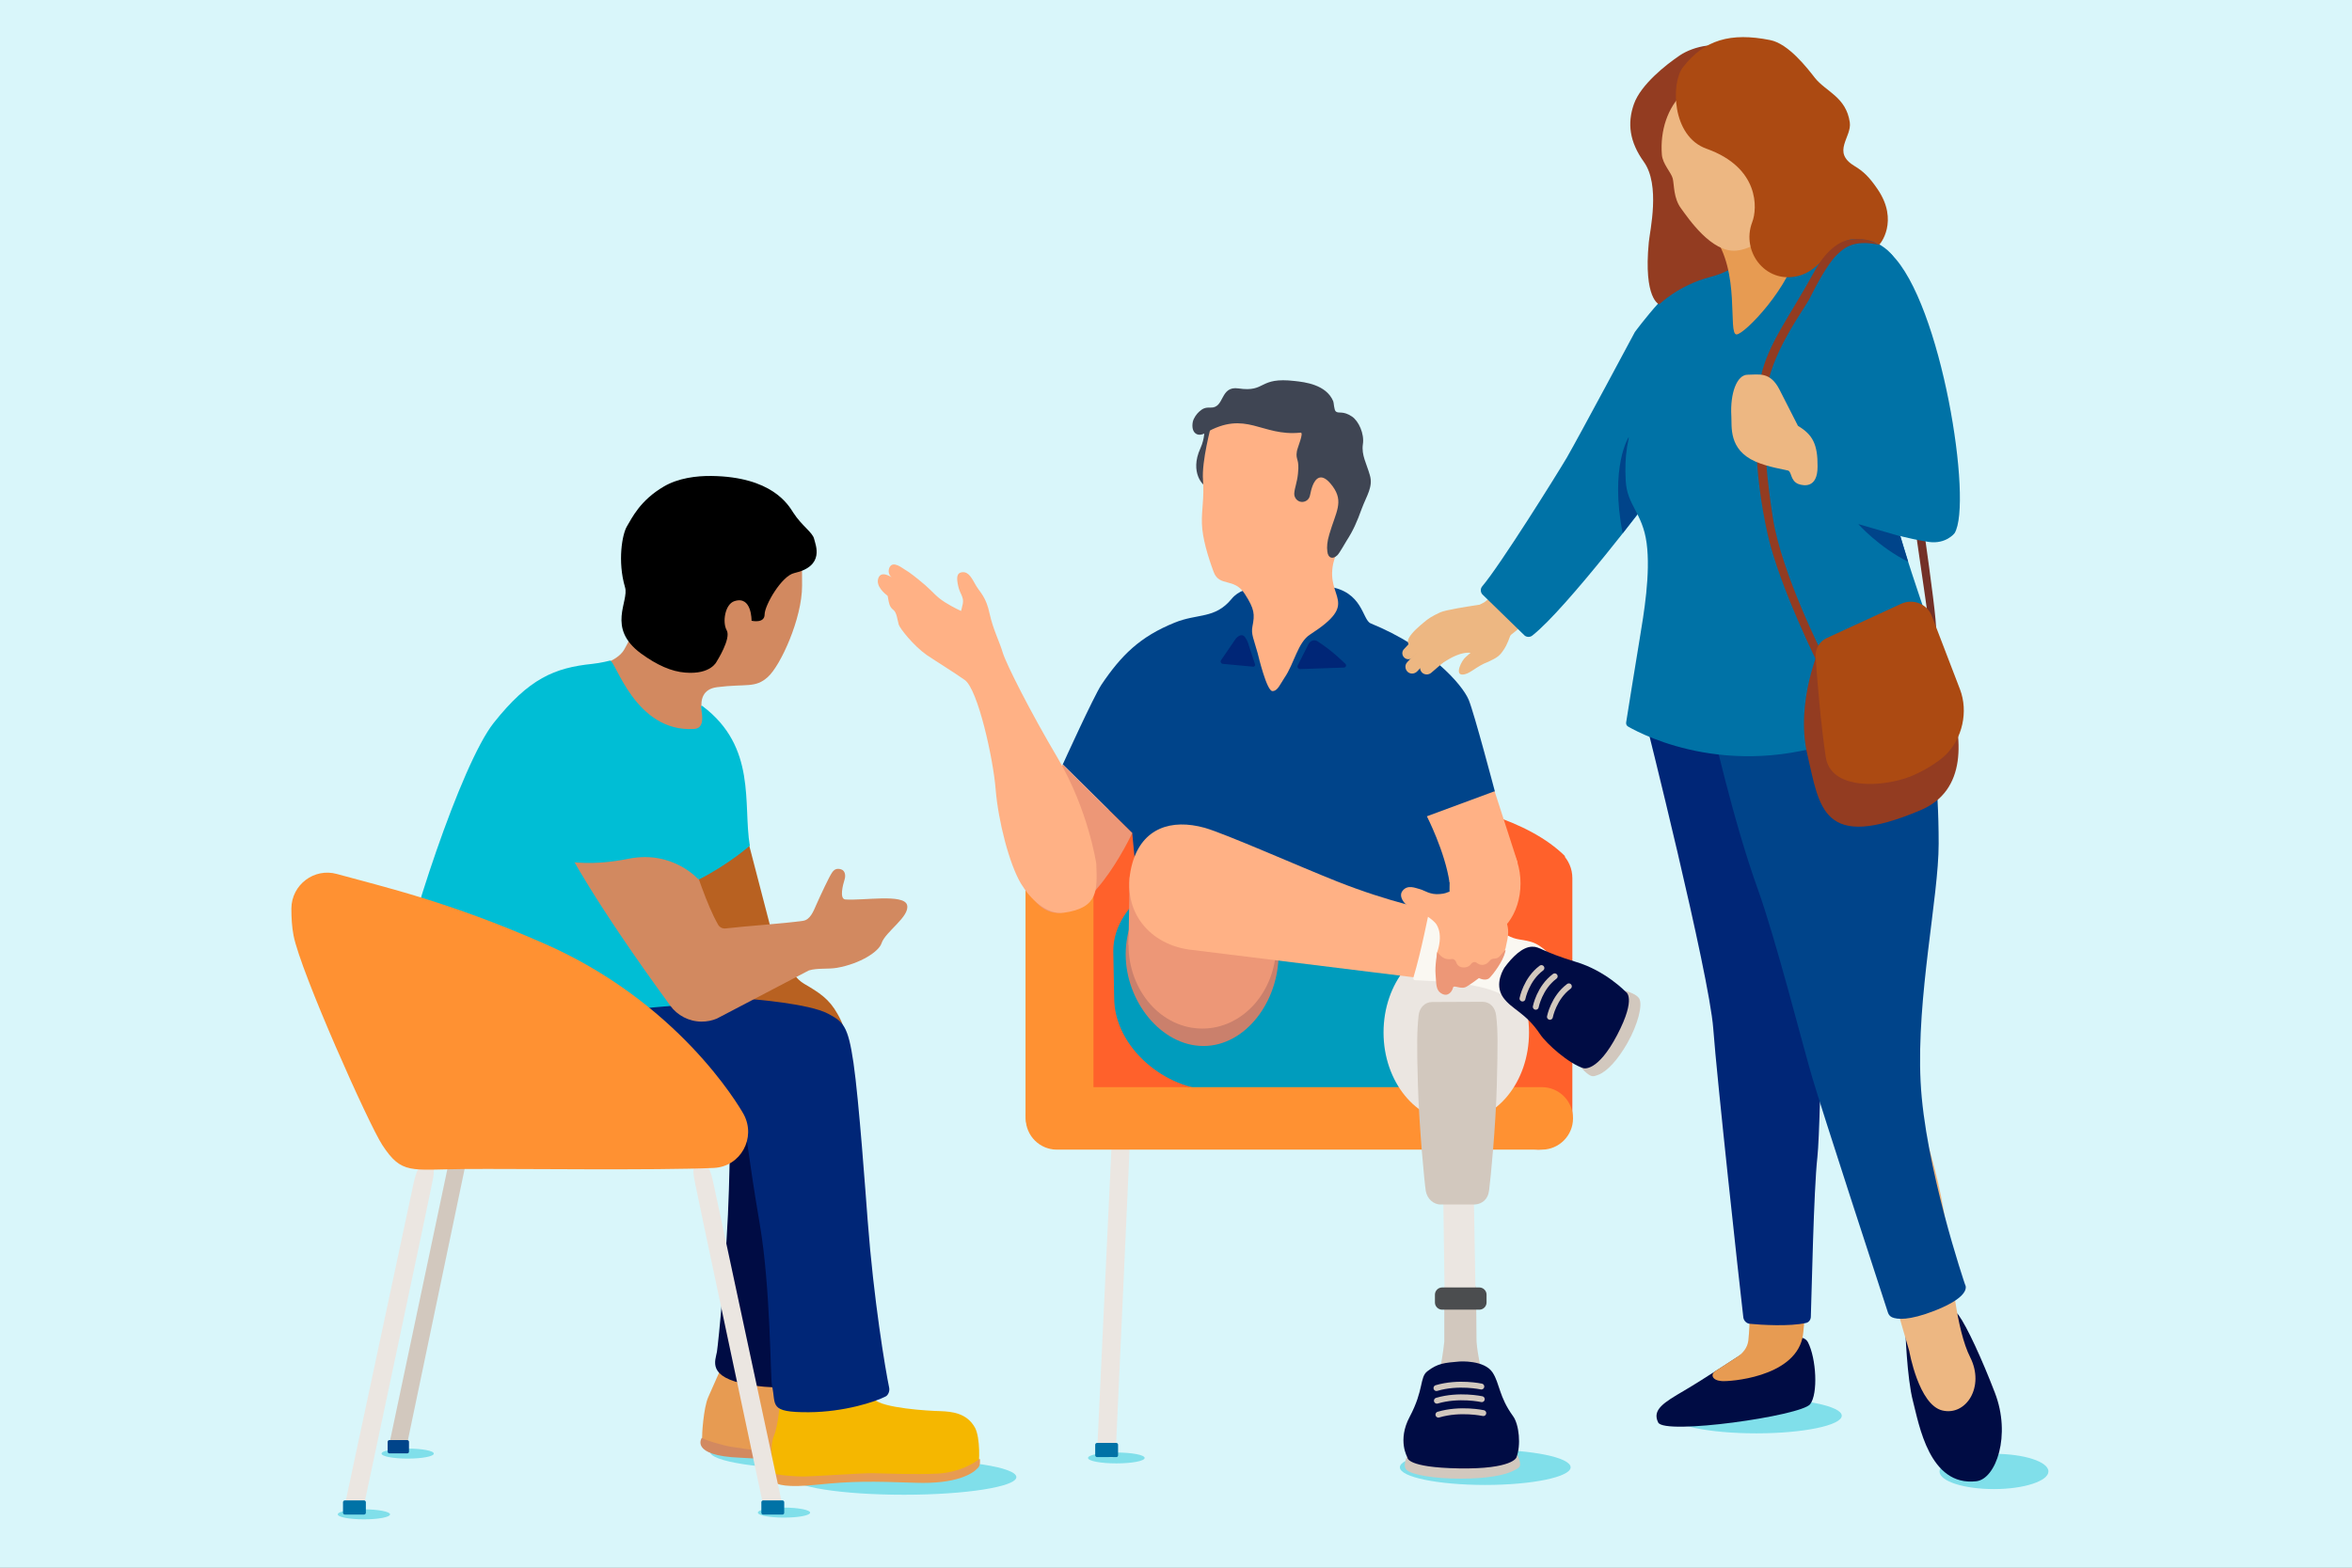 <?xml version="1.0" encoding="utf-8"?>
<!-- Generator: Adobe Illustrator 27.9.5, SVG Export Plug-In . SVG Version: 9.03 Build 54986)  -->
<svg version="1.1" id="Layer_1" xmlns="http://www.w3.org/2000/svg" xmlns:xlink="http://www.w3.org/1999/xlink" x="0px" y="0px"
	 viewBox="0 0 1080 720" style="enable-background:new 0 0 1080 720;" xml:space="preserve">
<rect x="0" y="0" width="1080" height="720" fill="#808080" stroke="none"/>
<style type="text/css">
	.st0{clip-path:url(#SVGID_00000029730631478298887140000011243046308536958628_);fill:#D9F6FA;}
	.st1{clip-path:url(#SVGID_00000029730631478298887140000011243046308536958628_);}
	.st2{clip-path:url(#SVGID_00000137090652622695310870000000533598315739580321_);fill:#80DFEA;}
	.st3{clip-path:url(#SVGID_00000137090652622695310870000000533598315739580321_);fill:#B86121;}
	.st4{clip-path:url(#SVGID_00000137090652622695310870000000533598315739580321_);fill:#EBE6E1;}
	.st5{clip-path:url(#SVGID_00000137090652622695310870000000533598315739580321_);fill:#0072A6;}
	.st6{clip-path:url(#SVGID_00000137090652622695310870000000533598315739580321_);fill:#FF612B;}
	.st7{clip-path:url(#SVGID_00000137090652622695310870000000533598315739580321_);fill:#009CBD;}
	.st8{clip-path:url(#SVGID_00000137090652622695310870000000533598315739580321_);fill:#FF9132;}
	.st9{clip-path:url(#SVGID_00000137090652622695310870000000533598315739580321_);fill:#3F4553;}
	.st10{clip-path:url(#SVGID_00000137090652622695310870000000533598315739580321_);fill:#CA806C;}
	.st11{clip-path:url(#SVGID_00000137090652622695310870000000533598315739580321_);fill:#00448A;}
	.st12{clip-path:url(#SVGID_00000137090652622695310870000000533598315739580321_);fill:#D2C8BE;}
	.st13{clip-path:url(#SVGID_00000137090652622695310870000000533598315739580321_);fill:#E79B52;}
	.st14{clip-path:url(#SVGID_00000137090652622695310870000000533598315739580321_);fill:#D28960;}
	.st15{clip-path:url(#SVGID_00000137090652622695310870000000533598315739580321_);fill:#000C44;}
	.st16{clip-path:url(#SVGID_00000137090652622695310870000000533598315739580321_);fill:#F5B700;}
	.st17{clip-path:url(#SVGID_00000137090652622695310870000000533598315739580321_);fill:#002677;}
	.st18{clip-path:url(#SVGID_00000137090652622695310870000000533598315739580321_);fill:#00BED5;}
	.st19{clip-path:url(#SVGID_00000137090652622695310870000000533598315739580321_);fill:#FFB185;}
	.st20{clip-path:url(#SVGID_00000137090652622695310870000000533598315739580321_);fill:#ED9777;}
	.st21{clip-path:url(#SVGID_00000137090652622695310870000000533598315739580321_);fill:#4B4D4F;}
	
		.st22{clip-path:url(#SVGID_00000137090652622695310870000000533598315739580321_);fill:none;stroke:#D2C8BE;stroke-width:2.711;stroke-linecap:round;stroke-miterlimit:10;}
	.st23{clip-path:url(#SVGID_00000137090652622695310870000000533598315739580321_);fill:#FAF8F2;}
	
		.st24{clip-path:url(#SVGID_00000137090652622695310870000000533598315739580321_);fill:none;stroke:#D2C8BE;stroke-width:2.696;stroke-linecap:round;stroke-miterlimit:10;}
	.st25{clip-path:url(#SVGID_00000137090652622695310870000000533598315739580321_);}
	.st26{clip-path:url(#SVGID_00000137090652622695310870000000533598315739580321_);fill:#EDB782;}
	.st27{clip-path:url(#SVGID_00000137090652622695310870000000533598315739580321_);fill:#733127;}
	.st28{clip-path:url(#SVGID_00000137090652622695310870000000533598315739580321_);fill:#933C21;}
	.st29{clip-path:url(#SVGID_00000137090652622695310870000000533598315739580321_);fill:#AC4A12;}
	.st30{opacity:0.23;clip-path:url(#SVGID_00000133523442940153126180000001562902825022941885_);}
	.st31{clip-path:url(#SVGID_00000078749300938899792260000013305025194907228586_);}
</style>
<g>
	<g>
		<defs>
			<rect id="SVGID_1_" x="-15" y="-193" width="1106" height="1106"/>
		</defs>
		<clipPath id="SVGID_00000090996632688163787570000006705192052528238501_">
			<use xlink:href="#SVGID_1_"  style="overflow:visible;"/>
		</clipPath>
		
			<rect x="-15" y="-193" style="clip-path:url(#SVGID_00000090996632688163787570000006705192052528238501_);fill:#D9F6FA;" width="1106" height="1106"/>
		<g style="clip-path:url(#SVGID_00000090996632688163787570000006705192052528238501_);">
			<defs>
				<rect id="SVGID_00000143596386122527183080000013489035721539925947_" x="-15" y="-193" width="1106" height="1106"/>
			</defs>
			<clipPath id="SVGID_00000102520401567315188030000001270022412083672744_">
				<use xlink:href="#SVGID_00000143596386122527183080000013489035721539925947_"  style="overflow:visible;"/>
			</clipPath>
			<path style="clip-path:url(#SVGID_00000102520401567315188030000001270022412083672744_);fill:#80DFEA;" d="M429.2,666.7
				c0,4.4-23.1,8.1-51.6,8.1c-28.5,0-51.6-3.6-51.6-8.1s23.1-8.1,51.6-8.1C406.1,658.6,429.2,662.3,429.2,666.7"/>
			<path style="clip-path:url(#SVGID_00000102520401567315188030000001270022412083672744_);fill:#80DFEA;" d="M372,694.7
				c0,1.3-5.4,2.3-12,2.3c-6.6,0-12-1-12-2.3c0-1.3,5.4-2.3,12-2.3C366.6,692.4,372,693.5,372,694.7"/>
			<path style="clip-path:url(#SVGID_00000102520401567315188030000001270022412083672744_);fill:#80DFEA;" d="M199.2,667.6
				c0,1.3-5.4,2.3-12,2.3c-6.6,0-12-1-12-2.3c0-1.3,5.4-2.3,12-2.3C193.8,665.3,199.2,666.3,199.2,667.6"/>
			<path style="clip-path:url(#SVGID_00000102520401567315188030000001270022412083672744_);fill:#80DFEA;" d="M179.1,695.5
				c0,1.3-5.4,2.3-12,2.3c-6.6,0-12-1-12-2.3s5.4-2.3,12-2.3C173.8,693.2,179.1,694.3,179.1,695.5"/>
			<path style="clip-path:url(#SVGID_00000102520401567315188030000001270022412083672744_);fill:#80DFEA;" d="M525.6,669.6
				c0,1.4-5.8,2.5-13,2.5c-7.2,0-13-1.1-13-2.5s5.8-2.5,13-2.5C519.7,667.1,525.6,668.2,525.6,669.6"/>
			<path style="clip-path:url(#SVGID_00000102520401567315188030000001270022412083672744_);fill:#B86121;" d="M315.5,395.1
				c0,0,6.2,17.1,9,25c2.7,7.9,4.1,27.4,15.5,35.8c11.4,8.4,16.5,15.1,21.5,15.7c7.2,1,18.6,13,21.9,13.7c1.7,0.4,5.3,1.1,5.3-1.6
				c0-9.8-1.6-13.6-4.1-18c-3.9-7-8.4-9.8-15.4-13.9c-7.2-4.2-11.3-17.5-11.3-17.5l-4.3-9.2l-10.2-39.2L315.5,395.1z"/>
			<path style="clip-path:url(#SVGID_00000102520401567315188030000001270022412083672744_);fill:#80DFEA;" d="M721.2,673.9
				c0,4.4-17.5,8.1-39.2,8.1c-21.6,0-39.2-3.6-39.2-8.1s17.5-8.1,39.2-8.1C703.6,665.8,721.2,669.4,721.2,673.9"/>
			<path style="clip-path:url(#SVGID_00000102520401567315188030000001270022412083672744_);fill:#80DFEA;" d="M466.7,678.4
				c0,4.4-23.1,8.1-51.6,8.1c-28.5,0-51.6-3.6-51.6-8.1c0-4.4,23.1-8.1,51.6-8.1C443.6,670.3,466.7,673.9,466.7,678.4"/>
			<path style="clip-path:url(#SVGID_00000102520401567315188030000001270022412083672744_);fill:#EBE6E1;" d="M510.9,515.8
				l-7.1,150.6c-0.1,1.3,0.9,2.3,2.1,2.5l4.3,0.4c1.1,0.1,2.1-0.7,2.1-1.8c0.8-17.8,6.8-147.6,6.9-152c0.1-4.9,0.7-9.7-3.2-9.7
				C511.6,505.7,511.2,510.6,510.9,515.8"/>
			<path style="clip-path:url(#SVGID_00000102520401567315188030000001270022412083672744_);fill:#0072A6;" d="M512.6,669.2h-8.9
				c-0.4,0-0.8-0.4-0.8-0.8v-4.9c0-0.4,0.4-0.8,0.8-0.8h8.9c0.4,0,0.8,0.4,0.8,0.8v4.9C513.4,668.9,513,669.2,512.6,669.2"/>
			<path style="clip-path:url(#SVGID_00000102520401567315188030000001270022412083672744_);fill:#FF612B;" d="M706.4,528L706.4,528
				c-8.6,0-15.6-7-15.6-15.6V403.3c0-8.6,7-15.6,15.6-15.6c8.6,0,15.6,7,15.6,15.6v109.1C722.1,520.9,715,528,706.4,528"/>
			<path style="clip-path:url(#SVGID_00000102520401567315188030000001270022412083672744_);fill:#FF612B;" d="M472.2,396.4
				c0,0,11.5-34.5,118.1-34.5c0,0,94.8-2.2,128.3,31.3l-26.2,106.5c0,0-18.5,2.7-97.7,2.7c-79.2,0-93.9-3.1-93.9-3.1L472.2,396.4z"
				/>
			<path style="clip-path:url(#SVGID_00000102520401567315188030000001270022412083672744_);fill:#009CBD;" d="M632.8,501.1
				l-75.6-0.5c-21.6,0-45.6-19.2-45.6-42.5l-0.4-21.3c0-23.2,29-39.9,50.6-39.9l71.1,9.9c21.6,0,39.3,19,39.3,42.2v9.6
				C672.1,482.1,654.4,501.1,632.8,501.1"/>
			<path style="clip-path:url(#SVGID_00000102520401567315188030000001270022412083672744_);fill:#FF9132;" d="M708,528H485.3
				c-7.9,0-14.3-6.4-14.3-14.3v-0.1c0-7.9,6.4-14.3,14.3-14.3H708c7.9,0,14.3,6.4,14.3,14.3v0.1C722.3,521.5,715.9,528,708,528"/>
			<path style="clip-path:url(#SVGID_00000102520401567315188030000001270022412083672744_);fill:#FF9132;" d="M486.6,527.9
				L486.6,527.9c-8.6,0-15.7-7-15.7-15.6v-109c0-8.6,7-15.6,15.6-15.6h0c8.6,0,15.6,7,15.6,15.6v109
				C502.2,520.9,495.2,527.9,486.6,527.9"/>
			<path style="clip-path:url(#SVGID_00000102520401567315188030000001270022412083672744_);fill:#3F4553;" d="M557.2,192.1
				c-7-1-1.8,4.5-6,13.8c-5.1,11.2,1.5,17.5,2.6,17.4c0,0,2.6-3.5,3.1-3.9C562,215.6,563.9,193.1,557.2,192.1"/>
			<path style="clip-path:url(#SVGID_00000102520401567315188030000001270022412083672744_);fill:#CA806C;" d="M587.1,438.3
				c0,21.6-15.1,42.1-34.5,42.1s-35.7-20.5-35.7-42.1c0-21.6,15.7-39.2,35.1-39.2S587.1,416.6,587.1,438.3"/>
			<path style="clip-path:url(#SVGID_00000102520401567315188030000001270022412083672744_);fill:#00448A;" d="M584.5,270.7
				c0,0-12.7-3.4-19,4.4c-7.7,9.3-15.5,6.5-26.2,10.9c-15.8,6.4-24.4,14.9-33.5,28.4c-3.6,5.4-17.8,36.7-17.8,36.7l31.9,31.5
				l4.7,49.4l141.8,4l17.9-62.4l2.1-10.2c0,0-9.5-36-12-42c-3-7.1-17.7-23.9-45-35.1c-3.9-1.6-3.5-14.7-19.5-16.9
				C598,267.7,601.5,271,584.5,270.7"/>
			<path style="clip-path:url(#SVGID_00000102520401567315188030000001270022412083672744_);fill:#D2C8BE;" d="M342.1,516.3
				l29.4,135c0.2,1.1-0.5,2.2-1.6,2.5l-3.9,1c-1,0.3-2-0.3-2.2-1.3c-3.4-15.9-28.6-132.3-29.4-136.3c-0.9-4.4-2.1-8.6,1.5-9.2
				C340,507.3,341,511.6,342.1,516.3"/>
			<path style="clip-path:url(#SVGID_00000102520401567315188030000001270022412083672744_);fill:#E79B52;" d="M331.4,627.8
				c0,0-3.9,8.6-6.2,13.9c-2.2,5-2.9,17.5-2.8,18.6c0.1,1.1,0.3,7.5,18.2,8.4c15.9,0.9,22.9,2,43.3,7.5c18.9,5.2,28.4-0.1,29.3-1.3
				c1-1.3,4-12.9,2.1-17.8c-2-4.9-8.8-9.3-13.9-10.4c-5.2-1.1-25.6-6.4-28.3-11.1C370.3,630.9,331.4,627.8,331.4,627.8"/>
			<path style="clip-path:url(#SVGID_00000102520401567315188030000001270022412083672744_);fill:#D28960;" d="M322.3,660.3
				c0,0-6,8.3,17.8,9.2c17.5,0.7,24.1,3.1,43.5,7.6c19.5,4.5,26.7,0.5,29.1-1.2c0.5-0.3,0.8-0.8,1-1.3c0.2-0.6,0.5-1.4,0.8-2.4
				c0-0.2,0-0.5-0.2-0.4c-1.9,0.9-9.3,4.3-19.6,2.9c-9.9-1.4-24.6-4.9-28.6-5.8c-4-0.9-25.6-3.6-30.2-4.4
				C331.2,663.7,323,661.2,322.3,660.3"/>
			<path style="clip-path:url(#SVGID_00000102520401567315188030000001270022412083672744_);fill:#000C44;" d="M334.7,546.3
				c-0.8,29.7-4.9,71.1-5.5,74.6c-0.7,4-4.7,11.6,14.2,15c21,3.8,36.4-1.9,36.4-1.9s-1.2-37,3.9-80.2c1.3-10.5,0-50.9,0.8-68.1
				c0,0-5.4-16.5-19.8-18.2c-14.4-1.6-23.2,4.5-25.5,10.1C336.7,483.1,335.6,510.5,334.7,546.3"/>
			<path style="clip-path:url(#SVGID_00000102520401567315188030000001270022412083672744_);fill:#F5B700;" d="M358.2,643
				c0,0-0.7,11.6-2.9,16.6c-2.1,5-0.3,15.2,0,16.3c0.3,1.1,1.7,6.5,19.8,5.2c16.7-1.2,24.9-1.6,45.2-0.9c21.6,0.8,28.1-5.2,28.8-6.6
				c0.7-1.4,1.1-13.3-1.4-17.9c-3.7-6.7-10.5-7.4-15.9-7.6c-5.4-0.1-26.8-1.4-30.4-5.5C397.7,638.6,358.2,643,358.2,643"/>
			<path style="clip-path:url(#SVGID_00000102520401567315188030000001270022412083672744_);fill:#E79B52;" d="M449.3,670.4
				c-1.7,1.2-8.2,5.8-18.8,6.4c-10.2,0.5-25.5-0.1-29.7-0.2c-4.2-0.1-26.2,1.4-31,1.5c-4.8,0.1-13.5-0.7-14.3-1.4
				c0,0-7.5,8,19.5,5.2c16.7-1.7,25.1-1.6,45.3-0.9c18.8,0.7,26.3-4.2,28.4-6.5c0.4-0.4,0.8-0.6,1.1-1.7c0.2-0.6,0.2-1.4,0.2-2.4
				c0,0-0.1-0.5-0.5-0.5c0,0,0,0.1,0,0.2C449.4,670.3,449.3,670.4,449.3,670.4"/>
			<path style="clip-path:url(#SVGID_00000102520401567315188030000001270022412083672744_);fill:#002677;" d="M345.2,458.9
				c0,0,26.4,2,35.1,6.7c6.9,3.7,9.1,5.4,11.6,22.5c2.5,17,5.7,61.7,6.5,72.2c2.8,36.9,8.1,68.4,9.9,77.1c0.3,1.4-0.4,3.4-1.7,4
				c-4.7,2.4-18.9,7.1-35.2,7.2c-18.7,0.1-14.9-3.3-16.9-12.1c-0.8-3.5-0.6-44.8-5.6-74.1c-6-35.3-5.4-39.3-7.6-45.1
				c-2.2-5.8-15.8-6-40.7-3.4c-26.2,2.7-78.6,14.8-98.9,6.9c-20.3-8-20.3-28.6-18.1-50c2.2-21.4,5.8-19.2,5.8-19.2L345.2,458.9z"/>
			<path style="clip-path:url(#SVGID_00000102520401567315188030000001270022412083672744_);fill:#EBE6E1;" d="M189.9,543.5
				L158.4,691c-0.3,1.2,0.5,2.4,1.7,2.8l4.2,1.1c1.1,0.3,2.1-0.4,2.4-1.5c3.7-17.4,30.7-144.5,31.5-148.9c0.9-4.8,2.3-9.4-1.6-10.1
				C192.3,533.7,191.1,538.4,189.9,543.5"/>
			<path style="clip-path:url(#SVGID_00000102520401567315188030000001270022412083672744_);fill:#EBE6E1;" d="M327.6,543.5
				L359.2,691c0.3,1.2-0.5,2.4-1.7,2.8l-4.2,1.1c-1.1,0.3-2.1-0.4-2.4-1.5c-3.7-17.4-30.7-144.5-31.5-148.9
				c-0.9-4.8-2.3-9.4,1.6-10.1C325.3,533.7,326.5,538.4,327.6,543.5"/>
			<path style="clip-path:url(#SVGID_00000102520401567315188030000001270022412083672744_);fill:#D2C8BE;" d="M207.9,525.2
				l-29,137.4c-0.2,1.1,0.4,2.3,1.6,2.6l3.9,1c1,0.3,2-0.3,2.2-1.4c3.4-16.2,28.2-134.7,29-138.7c0.8-4.5,2.1-8.8-1.5-9.4
				C210,516.1,208.9,520.5,207.9,525.2"/>
			<path style="clip-path:url(#SVGID_00000102520401567315188030000001270022412083672744_);fill:#D28960;" d="M328.5,222.4
				c0,0-20.3-1.6-31.3,15.9s-8.8,25.7-6.5,37.4c2.3,11.6-0.5,16.1-4,22.5c-3.5,6.4-15.7,8.4-15.7,8.4l35.7,33.1l18.5-4.3
				c0,0-9.3-18.1,4.1-19.8c13.4-1.7,17.5,0.6,23.3-4.7c5.8-5.2,15.7-26.8,15.7-41.9c0-15.1,0-19.9-8.2-32
				C354.2,228,347.1,224.2,328.5,222.4"/>
			<path style="clip-path:url(#SVGID_00000102520401567315188030000001270022412083672744_);fill:#00BED5;" d="M280.1,303.4
				c0,0-4.2,1.1-8.1,1.5c-17.4,1.8-29.1,6.7-45.3,27.1c-15.1,19.1-40,95.9-45.3,125.3c-5.3,29.5-7.9,28.2-8.3,34.7
				c-0.4,6.5,3.3,10.7,8.7,10.7c5.3,0,23.2,0.5,62.6-34c18.1-15.8,51.9-5.7,51.9-5.7l41.5-3.6c0,0-35.5-45.9-17-55.4
				c14.1-7.2,23.5-15.6,23.5-15.6c-3.2-19,3.3-45.3-21.7-64.1c-2.5-1.9,3.3,10.1-4,10.5C291.5,336.4,282.6,303,280.1,303.4"/>
			<path style="clip-path:url(#SVGID_00000102520401567315188030000001270022412083672744_);fill:#D28960;" d="M416.5,415.6
				c-1.5-5.2-20.2-1.9-28.3-2.5c-2.9-0.2-1.1-6.9-0.4-9.1c0.6-1.8,0.3-4.1-1.5-4.7c-1.8-0.6-3.1-0.2-4.2,1.4
				c-1.3,1.8-5.3,10.4-7.3,14.9c-1.3,3-2.8,6.8-6,7.3c-9,1.3-26.3,2.4-35.5,3.5c-1.5,0.2-2.9-0.5-3.6-1.8
				c-10-17.5-20.6-62.1-27.2-73.1c-4.2-7-11.3-11.7-19.6-11.7c-12.2,0-26.6,10.7-27.4,22.9c-0.4,5.8-0.9,13.5,4.4,26.2
				c0.1,0.3,12.3,24.4,47.9,73c3.2,4.4,8.5,7.3,14.4,7.3c2.5,0,4.9-0.5,7-1.4l42.2-22.1c3.9-1.2,8.8-0.5,12.9-1.2
				c10.8-1.9,19.3-7.5,20.5-11.3C406.5,427.9,418,420.9,416.5,415.6"/>
			<path style="clip-path:url(#SVGID_00000102520401567315188030000001270022412083672744_);fill:#00BED5;" d="M267,332.2
				c0,0-17.9,2.2-18.3,25c-0.3,17.5,12.6,38.5,12.6,38.5s10.6,2.1,27.3-1.3c20.6-4.1,32.3,9.7,32.3,9.7l-15-60
				C305.9,344.2,298,325.5,267,332.2"/>
			<path style="clip-path:url(#SVGID_00000102520401567315188030000001270022412083672744_);fill:#FF9132;" d="M154.7,401.4
				c-10.4-2.9-20.8,4.9-20.9,15.8c0,4.1,0.2,8.4,1,12.5c3.3,16.8,34.5,86.6,40.7,96.1c9,13.8,13,11.3,37.9,11.1
				c23.5-0.2,87.6,0.7,114.4-0.5c12.3-0.6,19.5-13.8,13.7-24.6c-2.5-4.5-30.5-51.9-92.2-78.7C206.1,414.2,177.6,407.7,154.7,401.4"
				/>
			<path style="clip-path:url(#SVGID_00000102520401567315188030000001270022412083672744_);fill:#FFB185;" d="M696.9,396.2
				l-10.6-32.8l-31.1,11.5c0,0,8.3,16.2,10.4,30.4"/>
			<path style="clip-path:url(#SVGID_00000102520401567315188030000001270022412083672744_);fill:#ED9777;" d="M586,433.9
				c0,21.3-15.2,38.5-33.9,38.5c-18.7,0-33.9-17.2-33.9-38.5c0-21.3,15.2-38.5,33.9-38.5C570.8,395.4,586,412.6,586,433.9"/>
			<path style="clip-path:url(#SVGID_00000102520401567315188030000001270022412083672744_);fill:#FFB185;" d="M698.2,405.7
				c0,14-8.5,25.3-19.1,25.3c-10.5,0-13.5-8.6-13.5-22.6c0-14,3-27.9,13.5-27.9C689.7,380.5,698.2,391.8,698.2,405.7"/>
			<polygon style="clip-path:url(#SVGID_00000102520401567315188030000001270022412083672744_);fill:#ED9777;" points="518.7,402.7 
				518.2,433.9 558,441 			"/>
			<path style="clip-path:url(#SVGID_00000102520401567315188030000001270022412083672744_);fill:#FFB185;" d="M556.2,195.3
				c0,0-4.5,16.6-3.8,25.2c0.6,8.6-0.7,13.3-0.5,20c0.2,6.7,2.8,15.2,5.4,22.2c2.6,7,9.4,2.4,14.3,10.1c4.5,7,4.6,9.3,3.5,14.9
				c-0.7,3.5,0.6,5.8,2.4,12.3c0.4,1.6,4.2,17.5,6.8,17.4c2.4,0,3.6-3.3,5.5-6.1c4.5-6.5,6.1-16.3,11.8-19.9
				c23.3-15,7.1-16.3,10.6-32.6c1.3-6,5.7-12.1,6.4-15c0.6-2.9,6.1-16.3,5.4-21.1c-0.6-4.8-1.3-23.6-11.2-31.9
				c-9.9-8.3-21.1-12.1-32.9-10.2C568,182.5,559,187,556.2,195.3"/>
			<path style="clip-path:url(#SVGID_00000102520401567315188030000001270022412083672744_);fill:#002677;" d="M561.5,304.9
				c-0.8-0.1-1.3-1-0.8-1.7l6.7-9.8c1.2-1.5,3-2.4,4.2-0.9c1.4,1.9,1.6,3.2,2,4.4c1,3,2.1,6.4,2.7,8.2c0.2,0.6-0.3,1.1-0.8,1.1
				L561.5,304.9z"/>
			<path style="clip-path:url(#SVGID_00000102520401567315188030000001270022412083672744_);fill:#002677;" d="M597,307.3
				c-0.9,0-1.5-0.9-1.1-1.7l5-9.9c0.9-1.5,2.7-2.2,4.2-1.1c0.8,0.5,2.9,2,4,2.8c2.8,2,6.5,5.4,8.7,7.5c0.6,0.6,0.2,1.7-0.7,1.7
				L597,307.3z"/>
			<path style="clip-path:url(#SVGID_00000102520401567315188030000001270022412083672744_);fill:#ED9777;" d="M488,351.1
				l-14.5,32.6c0,0-8,24,5.1,33.2c19.2,13.4,41.3-34.3,41.3-34.3"/>
			<path style="clip-path:url(#SVGID_00000102520401567315188030000001270022412083672744_);fill:#FFB185;" d="M503.4,396.7
				c0,0-3.6-24.6-17.7-48.5c-12.6-21.3-23.5-42.9-25.2-48.3c-1.6-5.4-4.4-10.5-6.1-18.1c-1.6-7.6-4.2-9.5-6.2-12.8
				c-1.9-3.3-3.3-6.4-6.2-6.2c-2.9,0.2-2.8,2.8-2,6.4c0.8,3.7,2.7,4.9,2.1,8.1c-0.5,2.3-0.8,3.3-0.8,3.3s-3.6-1.6-7.4-4
				c-4.2-2.7-5-4.3-9.1-7.9c-4.1-3.5-7.5-6.1-9-6.9c-1.3-0.7-5.6-4.5-7.3-1.3c-0.8,1.5-0.5,3.6,1,4.7c0,0-4.9-3.5-6.2,0.4
				c-1.3,3.7,3.3,7.3,4.1,7.9c0.3,0.2,0.2,0.4,0.4,1.3c0.4,2.2,0.6,3.9,2.4,5.3c1.6,1.2,1.8,4.4,2.5,6.8c0.5,1.7,6.8,9.7,12.8,13.9
				c4.9,3.3,12.1,7.7,17.5,11.5c6,4.2,13.1,36.1,14.2,50.4c1.2,14.4,6.2,34,11.6,43.1c4.2,7,11.7,14.4,19.6,13.4
				C504.6,417,503.8,408.7,503.4,396.7"/>
			<path style="clip-path:url(#SVGID_00000102520401567315188030000001270022412083672744_);fill:#3F4553;" d="M553.4,198.9
				c18.9-10.9,25.7,1.7,43.8-0.2c1.7-0.2-1.5,7-1.7,8.6c-0.7,4.2,1.3,3.1,0.5,10.3c-0.4,4-1.5,6.3-1.7,9c-0.1,1.9,1.3,3.7,3.2,3.9
				c1.9,0.2,3.6-1,4-2.9c0.3-1.6,0.8-3.5,1.3-4.7c1.1-2.7,3.8-6.8,9.1,0.4c5.3,7.2,1.5,11.8-1.5,22.1c-1,3.3-1.2,5.9-0.9,7.9
				c0.3,3,2.4,3.8,4.6,1.7c1.1-1.1,3.6-5.7,4.2-6.6c3.1-4.8,4.8-8.7,7-14.8c2.3-6.1,5.3-10.1,3.7-15.4c-1.5-5.3-3.9-9.2-3.2-14.1
				c0.8-4.9-2-10.8-5-12.8c-4.2-2.8-6-1.2-7.4-2.3c-0.9-0.8-0.9-4.1-1.2-4.7c-3.2-7.7-13.1-8.8-17.6-9.3c-17-2-13,5.3-25.9,3.4
				c-8.7-1.3-6.2,9.1-12.9,8.8c-2.6-0.1-3.6,0.5-5.2,1.9c-1,0.9-2.5,2.8-2.9,4.7C546.8,198.6,549.7,201,553.4,198.9"/>
			<path style="clip-path:url(#SVGID_00000102520401567315188030000001270022412083672744_);fill:#D2C8BE;" d="M684.7,641.2
				c-5.7-10.7-6.7-25-6.7-25.1l-0.2-23.3c0-4-3.3-7.3-7.3-7.3c-4,0-7.3,3.3-7.3,7.3v23.3c-1.2,11-3,18.9-6.6,25.5
				c-3.7,6.7-3.2,12.9-3.2,12.9c0,4.4,2.7,8,8.2,8h18c6.5,0,8.2-4.2,8.2-8.6C687.9,653.8,688.3,648.2,684.7,641.2"/>
			<polygon style="clip-path:url(#SVGID_00000102520401567315188030000001270022412083672744_);fill:#EBE6E1;" points="662.6,540.3 
				676.6,540.4 677.5,591.6 663.3,591.3 			"/>
			<path style="clip-path:url(#SVGID_00000102520401567315188030000001270022412083672744_);fill:#4B4D4F;" d="M679.3,601.5h-17.1
				c-1.8,0-3.3-1.5-3.3-3.3v-3.6c0-1.8,1.5-3.3,3.3-3.3h17.1c1.8,0,3.3,1.5,3.3,3.3v3.6C682.6,600,681.1,601.5,679.3,601.5"/>
			<path style="clip-path:url(#SVGID_00000102520401567315188030000001270022412083672744_);fill:#D2C8BE;" d="M696.1,667.1
				c0,0,1.8,2.9,1.9,5.2c0.1,1.5-0.6,1.9-2.9,3.1c-4.1,2.2-12.8,3.7-24.1,3.7c-12.2,0.1-23.3-1.8-25.3-4.2c-2-2.4,1.3-7.9,1.3-7.9
				L696.1,667.1z"/>
			<path style="clip-path:url(#SVGID_00000102520401567315188030000001270022412083672744_);fill:#000C44;" d="M670.2,625.3
				c0,0,11.4-0.8,15.2,5.1c3.3,5.1,2.9,11.1,9.3,19.9c2.9,3.9,3.8,13.6,1.6,19.1c0,0-1.8,5.4-26.3,5c-24.4-0.4-23.7-5-23.7-5
				s-4.8-7.8,1-18.7c6.6-12.4,4.5-18.1,8.1-20.9C660.2,626.1,663.3,625.9,670.2,625.3"/>
			
				<path style="clip-path:url(#SVGID_00000102520401567315188030000001270022412083672744_);fill:none;stroke:#D2C8BE;stroke-width:2.711;stroke-linecap:round;stroke-miterlimit:10;" d="
				M680.2,636.8c0,0-10.5-2.3-20.6,0.7"/>
			
				<path style="clip-path:url(#SVGID_00000102520401567315188030000001270022412083672744_);fill:none;stroke:#D2C8BE;stroke-width:2.711;stroke-linecap:round;stroke-miterlimit:10;" d="
				M680.4,642.6c0,0-10.5-2.3-20.6,0.7"/>
			
				<path style="clip-path:url(#SVGID_00000102520401567315188030000001270022412083672744_);fill:none;stroke:#D2C8BE;stroke-width:2.711;stroke-linecap:round;stroke-miterlimit:10;" d="
				M681.1,649c0,0-10.5-2.3-20.6,0.7"/>
			<path style="clip-path:url(#SVGID_00000102520401567315188030000001270022412083672744_);fill:#EBE6E1;" d="M702.1,474.2
				c0,22.7-14.9,41-33.4,41c-18.4,0-33.4-18.4-33.4-41c0-22.7,14.9-41,33.4-41C687.2,433.2,702.1,451.5,702.1,474.2"/>
			<path style="clip-path:url(#SVGID_00000102520401567315188030000001270022412083672744_);fill:#D2C8BE;" d="M687,466.4
				c0.8,6.6,0.8,12.6,0.3,32.4c-0.5,18.7-2.8,42.2-3.5,47.6l-0.1,0.6c-0.4,3.6-3,6-6.5,6.2h-15.5c-3.5,0.1-6.4-2.7-7-6.2
				c-0.6-3.7-3-28.6-3.6-48.2c-0.6-19.8-0.4-25.8,0.3-32.4c0.3-3.4,2.8-6.2,6.2-6.2l23.1-0.1C684.2,460.1,686.6,462.7,687,466.4"/>
			<path style="clip-path:url(#SVGID_00000102520401567315188030000001270022412083672744_);fill:#FFB185;" d="M657.4,418.1
				c0,0-19.1-3.6-43.5-13.3c-16.7-6.6-51.2-21.9-60.7-24.6c-15.5-4.3-28.6,0.2-33.2,16.1c-5.9,20.6,6.6,37,25.9,39.8l109.4,13.5
				C655.3,449.8,661.4,429.8,657.4,418.1"/>
			<path style="clip-path:url(#SVGID_00000102520401567315188030000001270022412083672744_);fill:#FAF8F2;" d="M656.3,418.1
				c0,0-3.8,19.4-7.3,30.9c-0.2,0.6,0.2,1.2,0.8,1.2c5.2,0.4,33.7,0.3,43.3,9c3,2.7,15.3,6.1,20.4,1c4.7-4.7,14-7.9,1.1-18.8
				c-1.2-1-6.1-7.4-11.8-8.9c-4.7-1.3-6.3-0.6-10.8-3S656.3,418.1,656.3,418.1"/>
			<path style="clip-path:url(#SVGID_00000102520401567315188030000001270022412083672744_);fill:#D2C8BE;" d="M724.9,489
				c0,0,2.4,3.1,4.7,4.6c1.6,1,2.3,0.8,4.4,0c3.9-1.5,8.8-6.7,13.3-14.6c4.8-8.5,7.1-17.5,5.4-20.4c-1.8-2.9-8.8-4.1-8.8-4.1
				L724.9,489z"/>
			<path style="clip-path:url(#SVGID_00000102520401567315188030000001270022412083672744_);fill:#000C44;" d="M690.9,444.3
				c0,0-5.2,7.5-0.6,13.9c4.1,5.6,10.2,6.8,16.9,16.8c3,4.5,13.3,13.6,19.9,15.6c0,0,6.4,2.1,15.5-15.3c9.1-17.4,3.9-19.8,3.9-19.8
				s-9.3-9.7-22.8-13.7c-15.8-4.8-16.6-7.1-20.1-7C699,434.8,694.2,439.8,690.9,444.3"/>
			
				<path style="clip-path:url(#SVGID_00000102520401567315188030000001270022412083672744_);fill:none;stroke:#D2C8BE;stroke-width:2.696;stroke-linecap:round;stroke-miterlimit:10;" d="
				M699.1,458.6c0,0,1.7-8.8,8.7-14"/>
			
				<path style="clip-path:url(#SVGID_00000102520401567315188030000001270022412083672744_);fill:none;stroke:#D2C8BE;stroke-width:2.696;stroke-linecap:round;stroke-miterlimit:10;" d="
				M705.2,462.4c0,0,1.7-8.8,8.7-14"/>
			
				<path style="clip-path:url(#SVGID_00000102520401567315188030000001270022412083672744_);fill:none;stroke:#D2C8BE;stroke-width:2.696;stroke-linecap:round;stroke-miterlimit:10;" d="
				M711.7,467c0,0,1.7-8.8,8.7-14"/>
			<path style="clip-path:url(#SVGID_00000102520401567315188030000001270022412083672744_);fill:#0072A6;" d="M359.3,695.6h-8.9
				c-0.4,0-0.8-0.4-0.8-0.8v-4.9c0-0.4,0.4-0.8,0.8-0.8h8.9c0.4,0,0.8,0.4,0.8,0.8v4.9C360.1,695.2,359.8,695.6,359.3,695.6"/>
			<path style="clip-path:url(#SVGID_00000102520401567315188030000001270022412083672744_);fill:#0072A6;" d="M167.2,695.6h-8.9
				c-0.4,0-0.8-0.4-0.8-0.8v-4.9c0-0.4,0.4-0.8,0.8-0.8h8.9c0.4,0,0.8,0.4,0.8,0.8v4.9C168,695.2,167.6,695.6,167.2,695.6"/>
			<path style="clip-path:url(#SVGID_00000102520401567315188030000001270022412083672744_);fill:#00448A;" d="M187,667.5h-8.2
				c-0.4,0-0.8-0.3-0.8-0.8v-4.5c0-0.4,0.3-0.8,0.8-0.8h8.2c0.4,0,0.8,0.3,0.8,0.8v4.5C187.8,667.2,187.4,667.5,187,667.5"/>
			<path style="clip-path:url(#SVGID_00000102520401567315188030000001270022412083672744_);" d="M345.1,285.1c0,0,0.2-11.7-7.9-9
				c-4.3,1.4-5.6,9.7-3.5,13.4c2.1,3.8-4.6,14.3-4.6,14.3s-2.6,6.1-14.5,5.1c-6.3-0.5-12.9-3.4-20.3-8.8
				c-15.9-11.7-5.3-23.9-7.3-30.4c-3.5-11.9-1.3-24.4,0.9-28c2.3-3.8,6-11.9,17-18.3c6.5-3.8,14.8-4.9,21.9-4.8
				c27.6,0.4,35.1,13.1,37.5,16.9c3.8,5.9,8.8,9,9.5,11.9c0.7,2.9,5.1,12.6-9.1,15.8c-5.8,1.3-13.6,14.8-13.6,19
				C351.1,286.5,345.1,285.1,345.1,285.1"/>
			<path style="clip-path:url(#SVGID_00000102520401567315188030000001270022412083672744_);fill:#EDB782;" d="M750.3,158.7
				c0,0-30.5,56.4-36.6,66.1c-5.3,8.4-24.4,47.4-32.3,51.9c-3.5,2-13.3,6.5-13.3,6.5s9.6,18,22.5,10.6c12.7-7.4,50.2-50.5,50.2-50.5
				s35.5-69.3,37.7-76.8c2.2-7.6-5.6-21.3-13.9-22.2C756.4,143.3,750.3,158.7,750.3,158.7"/>
			<path style="clip-path:url(#SVGID_00000102520401567315188030000001270022412083672744_);fill:#EDB782;" d="M658.3,300.3
				l-7.6,8.1c-1.2,1.2-3.2,1.3-4.4,0.1c-1.2-1.2-1.3-3.2-0.1-4.4l7.6-8.1c1.2-1.2,3.2-1.3,4.4-0.1
				C659.4,297.1,659.4,299.1,658.3,300.3"/>
			<path style="clip-path:url(#SVGID_00000102520401567315188030000001270022412083672744_);fill:#EDB782;" d="M656.3,293.8
				l-7.6,8.1c-1,1.1-2.8,1.2-3.9,0.1c-1.1-1-1.2-2.8-0.1-3.9l7.6-8.1c1-1.1,2.8-1.2,3.9-0.1C657.3,290.9,657.4,292.7,656.3,293.8"/>
			<path style="clip-path:url(#SVGID_00000102520401567315188030000001270022412083672744_);fill:#EDB782;" d="M682.4,290.8
				c-0.5,2.6-3.3,5.8-9.3,10.9c-2,1.6-5.1,8.1-1.7,8.1c3.4,0.1,6.1-3.7,12.1-5.9l2.4-1.2c1.6-0.8,3.1-2,4.1-3.6
				c1.1-1.6,1.8-2.4,3.9-8.2c2.3-6.6-6.2-14.5-15-13.1c-5.3,0.8-14.9,2.3-17.5,3.4c-4.1,1.9-5.7,3-7.9,4.9c-1.5,1.3-5,4.1-6.5,6.8
				c-3,5.2,8.2,8.9,10.1,8.4c0,0,0,6.6,6.2,2.6c7.7-4.9,12.4-4.9,15.6-2.8"/>
			<path style="clip-path:url(#SVGID_00000102520401567315188030000001270022412083672744_);fill:#EDB782;" d="M665.7,301.7
				l-8.5,7.3c-1.3,1.1-3.3,1-4.4-0.3c-1.1-1.3-1-3.3,0.3-4.4l8.5-7.3c1.3-1.1,3.3-1,4.4,0.3C667.1,298.6,667,300.6,665.7,301.7"/>
			<path style="clip-path:url(#SVGID_00000102520401567315188030000001270022412083672744_);fill:#80DFEA;" d="M940.6,675.8
				c0,4.4-11.2,8.1-25,8.1s-25-3.6-25-8.1c0-4.4,11.2-8.1,25-8.1S940.6,671.3,940.6,675.8"/>
			<path style="clip-path:url(#SVGID_00000102520401567315188030000001270022412083672744_);fill:#0072A6;" d="M681,273.3
				c-1.2-1-1.4-2.8-0.4-4c8.2-9.6,34.3-51.4,38.9-59.2c5.7-9.9,31.2-57.6,31.2-57.6s19.7-26.8,28-26.2c8.3,0.6,16.6,14,14.7,21.7
				c-1.9,7.7-34.5,79.2-34.5,79.2s-39.5,52.3-55.3,64.7c-1,0.8-2.5,0.8-3.5,0L681,273.3z"/>
			<path style="clip-path:url(#SVGID_00000102520401567315188030000001270022412083672744_);fill:#00448A;" d="M747.9,200.7
				c0,0-8.8,13.6-2.8,44.2l8.5-11L747.9,200.7z"/>
			<path style="clip-path:url(#SVGID_00000102520401567315188030000001270022412083672744_);fill:#80DFEA;" d="M845.7,650.2
				c0,4.4-17.5,8.1-39.2,8.1c-21.6,0-39.2-3.6-39.2-8.1s17.5-8.1,39.2-8.1C828.1,642.2,845.7,645.8,845.7,650.2"/>
			<path style="clip-path:url(#SVGID_00000102520401567315188030000001270022412083672744_);fill:#000C44;" d="M825.8,614.3
				c1.8-0.2,3.6,0.6,4.4,2.2c3.8,7.4,4.7,23.6,1,28.4c-4.2,5.4-67,14.3-69.8,8.4c-2.9-5.9,2.7-9.2,11.9-14.6
				c8.6-5,28.3-18,32.7-20.8c0.6-0.4,1.2-0.6,1.9-0.7L825.8,614.3z"/>
			<path style="clip-path:url(#SVGID_00000102520401567315188030000001270022412083672744_);fill:#E79B52;" d="M828.9,484.5
				c-3.8-7.2-27-7.8-34.5-1.3c-1.2,1,12.1,99.6,8.4,132.5c-0.4,3.3-2.6,5.9-5.1,7.5l-9.9,6.4c-2.6,1.7-1.6,4.4,2.8,4.7
				c3.3,0.3,32.7-1.6,37-19.6C830.1,604.5,833.3,493,828.9,484.5"/>
			<path style="clip-path:url(#SVGID_00000102520401567315188030000001270022412083672744_);fill:#002677;" d="M755.4,330
				c0,0,29.4,116.9,31.3,142.4c1.7,23.1,11.8,115.5,13.8,132.6c0.2,1.6,1.5,2.9,3.1,3c5.1,0.5,18.2,1.3,25.7-0.4
				c1.3-0.3,2.1-1.4,2.2-2.7c0.4-10.5,1.3-58,3-73.3c1.9-17.2,2.6-124.5,5.1-137.3c2.6-12.8,7-55.6,7-55.6L755.4,330z"/>
			<path style="clip-path:url(#SVGID_00000102520401567315188030000001270022412083672744_);fill:#000C44;" d="M874.9,610.6
				c0,0,0.7,22.2,3.5,32.9c2.8,10.7,7.5,39.3,29.1,36.8c9-1,16.1-21.1,8.5-40.7c-5.8-15.1-12.7-30.2-16.7-35.7
				C895.3,598.6,876.7,604.3,874.9,610.6"/>
			<path style="clip-path:url(#SVGID_00000102520401567315188030000001270022412083672744_);fill:#EDB782;" d="M867.8,589.9
				l8.9,30.6c0,0,4.3,24.7,15.2,27.3c10.9,2.6,19.6-10.9,12.8-24.4c-6.5-12.9-8.6-38.9-10.1-52.7c-4.3-39.9-18.4-69.8-19-71.7
				c-0.6-1.9,0.5-24-22.5-22.1c-23,1.9-12.8,19.2-7,44.7C851.9,547.1,867.8,589.9,867.8,589.9"/>
			<path style="clip-path:url(#SVGID_00000102520401567315188030000001270022412083672744_);fill:#00448A;" d="M786.1,333.2
				c0,0,9.6,43.4,21.1,75.3c8.3,23.1,20.4,70.9,24.9,86.2c4.2,14.4,31.4,97.7,34.8,108.1c0.3,1,1,1.8,1.9,2.2c2.3,1,7.7,1.6,19.5-3
				c17.9-7,14-12.1,14-12.1s-18.5-54.3-20.4-93.2c-1.9-39,8.3-84.6,8.3-109.2c0-57.5-11.5-72.8-12.8-81.7
				C876.1,296.8,786.1,333.2,786.1,333.2"/>
			<path style="clip-path:url(#SVGID_00000102520401567315188030000001270022412083672744_);fill:#0072A6;" d="M774.6,128.2
				c0,0-18.5,51.1-23,61.9c-4.5,10.9-5.7,19.2-5.1,30.6c0.6,11.5,7.7,14.7,9.6,28.7c1.9,14-1.3,32.6-3.2,44.1
				c-1.7,10-5.3,32.8-6.2,38.3c-0.1,0.8,0.2,1.5,0.9,1.9c7.3,4.2,49.7,26,103.6,3.8c43.4-17.9,41.5-31.3,41.5-31.3
				s-21.1-58.1-23-72.2c-1.9-14-1.9-46-4.5-76.6c-2.6-30.6,8.4-32.5,4.6-38.9c-3.8-6.4-16.1-12.2-32-12.8
				C821.8,105.3,794.4,109.1,774.6,128.2"/>
			<path style="clip-path:url(#SVGID_00000102520401567315188030000001270022412083672744_);fill:#733127;" d="M885,281.2
				c0,0-9.1-64.4-11.9-78.6l4.7,2.7c0.1,0.2,12,78.7,11.2,84.3L885,281.2z"/>
			<path style="clip-path:url(#SVGID_00000102520401567315188030000001270022412083672744_);fill:#933C21;" d="M805,23.7
				c0,0-0.9,4.9-8.1-0.2s-19.2-2.3-25.5,1.9c-6.4,4.3-17.9,13.4-21.1,22.3c-3.2,9-2,17.5,4.5,26.6c7.7,10.7,2.8,31.6,2.3,37
				c-2.5,26.1,4.8,28.5,4.8,28.5s8.8-8.8,23.5-12.6c12.7-3.3,16.1-9.9,16.1-9.9L805,23.7z"/>
			<path style="clip-path:url(#SVGID_00000102520401567315188030000001270022412083672744_);fill:#E79B52;" d="M797.4,153.6
				c3.6,0,25.1-22.1,28.5-40.6c-1-1.1-1.8-1.9-1.9-2c-0.4-0.5-0.9-9.6,0-15.6l-38.1,2.7c0.2,2,0.2,3.9,0,5.7l0.6,4
				C799.5,124.6,793.2,153.6,797.4,153.6"/>
			<path style="clip-path:url(#SVGID_00000102520401567315188030000001270022412083672744_);fill:#EDB782;" d="M771.9,95.7
				c3.3,4.5,14,20.5,25.4,19.4c13.7-1.3,29-20.3,29.7-28.3c0.7-8,19.4-37.7-22.3-49.9C777,28.9,761.4,48.9,763.1,71
				c0.3,4.3,4.3,8.2,5,11C768.8,84.9,768.4,91,771.9,95.7"/>
			<path style="clip-path:url(#SVGID_00000102520401567315188030000001270022412083672744_);fill:#0072A6;" d="M834,195.7
				c-4.4-3.2-18.8,9.6-14.8,23.8c4,14.1,50.5,27.1,66.5,29.4c7.9,1.1,11.8-4,11.8-4c8.5-13.8-6-105.9-29.1-128.2
				c-3.6-3.4-26.3,26.4-21.6,53.8c2.1,12.5,6.4,23.7,9.9,32.8c0.4,1,0.8,2,1.2,3L834,195.7z"/>
			<path style="clip-path:url(#SVGID_00000102520401567315188030000001270022412083672744_);fill:#AC4A12;" d="M772.7,31
				c-5.4,7-5.2,31.6,10.9,37.3c24.4,8.7,23.4,27.5,21,33.7c-5.4,14.1,7,29.5,22.6,24.3c10.4-3.5,14.7-16.8,25-16.5
				c8.1,0.2,9.9,2.3,10.6,2.6c0.4,0.1,9.4-10.9-0.7-25.6c-3.7-5.4-6.3-8-10.6-10.6c-10.6-6.4-1.1-13.2-2.1-20
				c-1.7-11.7-11-14.1-16-20.4c-3.5-4.5-12.2-15.8-20.6-17.4C794.8,14.8,782.5,18.2,772.7,31"/>
			<path style="clip-path:url(#SVGID_00000102520401567315188030000001270022412083672744_);fill:#933C21;" d="M835.4,306.2
				c0,0-18.3-36.6-23.7-60.7c-6.7-29.9-6.4-56.8-3.2-72.2c3.2-15.3,13.3-27.9,24.8-48.9c6-10.9,12.6-13.9,16.3-14.4
				c8.8-1.2,13.1,2.4,13.1,2.4c-11.9-2.5-16.1,1.6-19.6,5c-3.9,3.9-9.4,14.1-11.9,19.2c-2.4,5.1-18.8,26.1-20.3,45.1
				c-1.6,20.8,0.7,40.4,3.2,56.3c4,25.6,23.3,63.5,23.3,63.5L835.4,306.2z"/>
			<path style="clip-path:url(#SVGID_00000102520401567315188030000001270022412083672744_);fill:#EDB782;" d="M825.6,195.6
				c0,0-3.7-7.3-8.5-16.7c-4.3-8.4-9.6-6.8-14.6-6.8c-5,0-8.1,8.6-7.5,18.9c0.3,4.9-1.4,15.5,11.1,21c6,2.6,13.1,3.6,14.9,4.1
				c1.8,0.5,1,4.7,4.8,6.2c2.5,0.9,8.8,2,8.8-8C834.7,204.2,832.4,199.6,825.6,195.6"/>
			<path style="clip-path:url(#SVGID_00000102520401567315188030000001270022412083672744_);fill:#933C21;" d="M836,296.4
				c0,0-11.8,25.8-6.1,50.1c5.7,24.3,6.6,44.8,52,25.6c42.6-18-6.2-94.8-6.2-94.8L836,296.4z"/>
			<path style="clip-path:url(#SVGID_00000102520401567315188030000001270022412083672744_);fill:#AC4A12;" d="M838.9,293l34.1-15.7
				c5.5-2.5,12,0.1,14.1,5.7l12.9,33.6c3.9,10.2,1.1,22.6-6.6,30.1c-3.1,3.1-11.2,8.4-18.6,10.8c-15.1,4.7-34.3,3.7-36.4-9.6
				c-2.3-14.9-4-35.9-4.7-46.2C833.5,298,835.5,294.5,838.9,293"/>
			<path style="clip-path:url(#SVGID_00000102520401567315188030000001270022412083672744_);fill:#00448A;" d="M872.6,246.3
				l-19.3-5.6c0,0,9.4,10.6,22.9,17.3L872.6,246.3z"/>
			<path style="clip-path:url(#SVGID_00000102520401567315188030000001270022412083672744_);fill:#FFB185;" d="M686.3,416.7
				c0,0-8.4-7.4-15.5-7.5c-7.1-0.2-4.9,1-9.5,1.4c-4.6,0.5-7.2-1.7-9.2-2.2c-2.1-0.5-5.8-2.4-8.2,0.9c-1.8,2.5,0.8,6.8,6.5,9
				c5.7,2.2,8.6,5.5,8.6,5.5s4.1,3.9,1,13.4c-2.8,8.6,17.2,9.3,22.1,7.3s9-6.5,9.4-9.8C692,431.5,695.4,423.6,686.3,416.7"/>
			<path style="clip-path:url(#SVGID_00000102520401567315188030000001270022412083672744_);fill:#ED9777;" d="M660,437.2
				c0,0-1.2,6.3-0.8,10.4c0.4,4.1-0.1,7.2,2.9,8.8c3,1.6,4.8-1.3,5.1-2.8c0.4-1.5,3.7,1.1,6.3-0.5c2.6-1.6,5.6-3.9,5.6-3.9
				s3,1.6,4.8,0c1.7-1.7,6.2-7.5,7.3-12.1c0.5-2.2-1,0.6-2.9,2.4c-1.1,1-2.4,0.6-3.3,1c-0.9,0.4-1.4,1.6-2.6,2.2
				c-1.8,0.9-3.3,0.3-4.3-0.5c-0.8-0.6-1.9-0.4-2.5,0.4c-0.7,1-1.9,1.9-4,1.7c-1.8-0.2-2.6-1.3-3-2.5c-0.4-1-1.4-1.6-2.4-1.3
				C664.5,440.7,662.2,440.4,660,437.2"/>
		</g>
		<g style="clip-path:url(#SVGID_00000090996632688163787570000006705192052528238501_);">
			<defs>
				<rect id="SVGID_00000016070017601151238450000005980563532325236408_" x="-15" y="-193" width="1106" height="1106"/>
			</defs>
			<clipPath id="SVGID_00000145760992499483491890000010367641707779555468_">
				<use xlink:href="#SVGID_00000016070017601151238450000005980563532325236408_"  style="overflow:visible;"/>
			</clipPath>
			<g style="opacity:0.23;clip-path:url(#SVGID_00000145760992499483491890000010367641707779555468_);">
				<g>
					<defs>
						<rect id="SVGID_00000043420716740275590790000015313503805334805158_" x="-54.3" y="-193" width="1239.3" height="1106"/>
					</defs>
					<clipPath id="SVGID_00000084529095269674231640000003879611181257438617_">
						<use xlink:href="#SVGID_00000043420716740275590790000015313503805334805158_"  style="overflow:visible;"/>
					</clipPath>
					<g style="clip-path:url(#SVGID_00000084529095269674231640000003879611181257438617_);">
						<defs>
							<rect id="SVGID_00000155847771219081816920000014295406288991118490_" x="-15" y="-193" width="1106" height="1106"/>
						</defs>
						<clipPath id="SVGID_00000117658494243963834670000008873124375041121968_">
							<use xlink:href="#SVGID_00000155847771219081816920000014295406288991118490_"  style="overflow:visible;"/>
						</clipPath>
					</g>
				</g>
			</g>
		</g>
	</g>
</g>
</svg>
